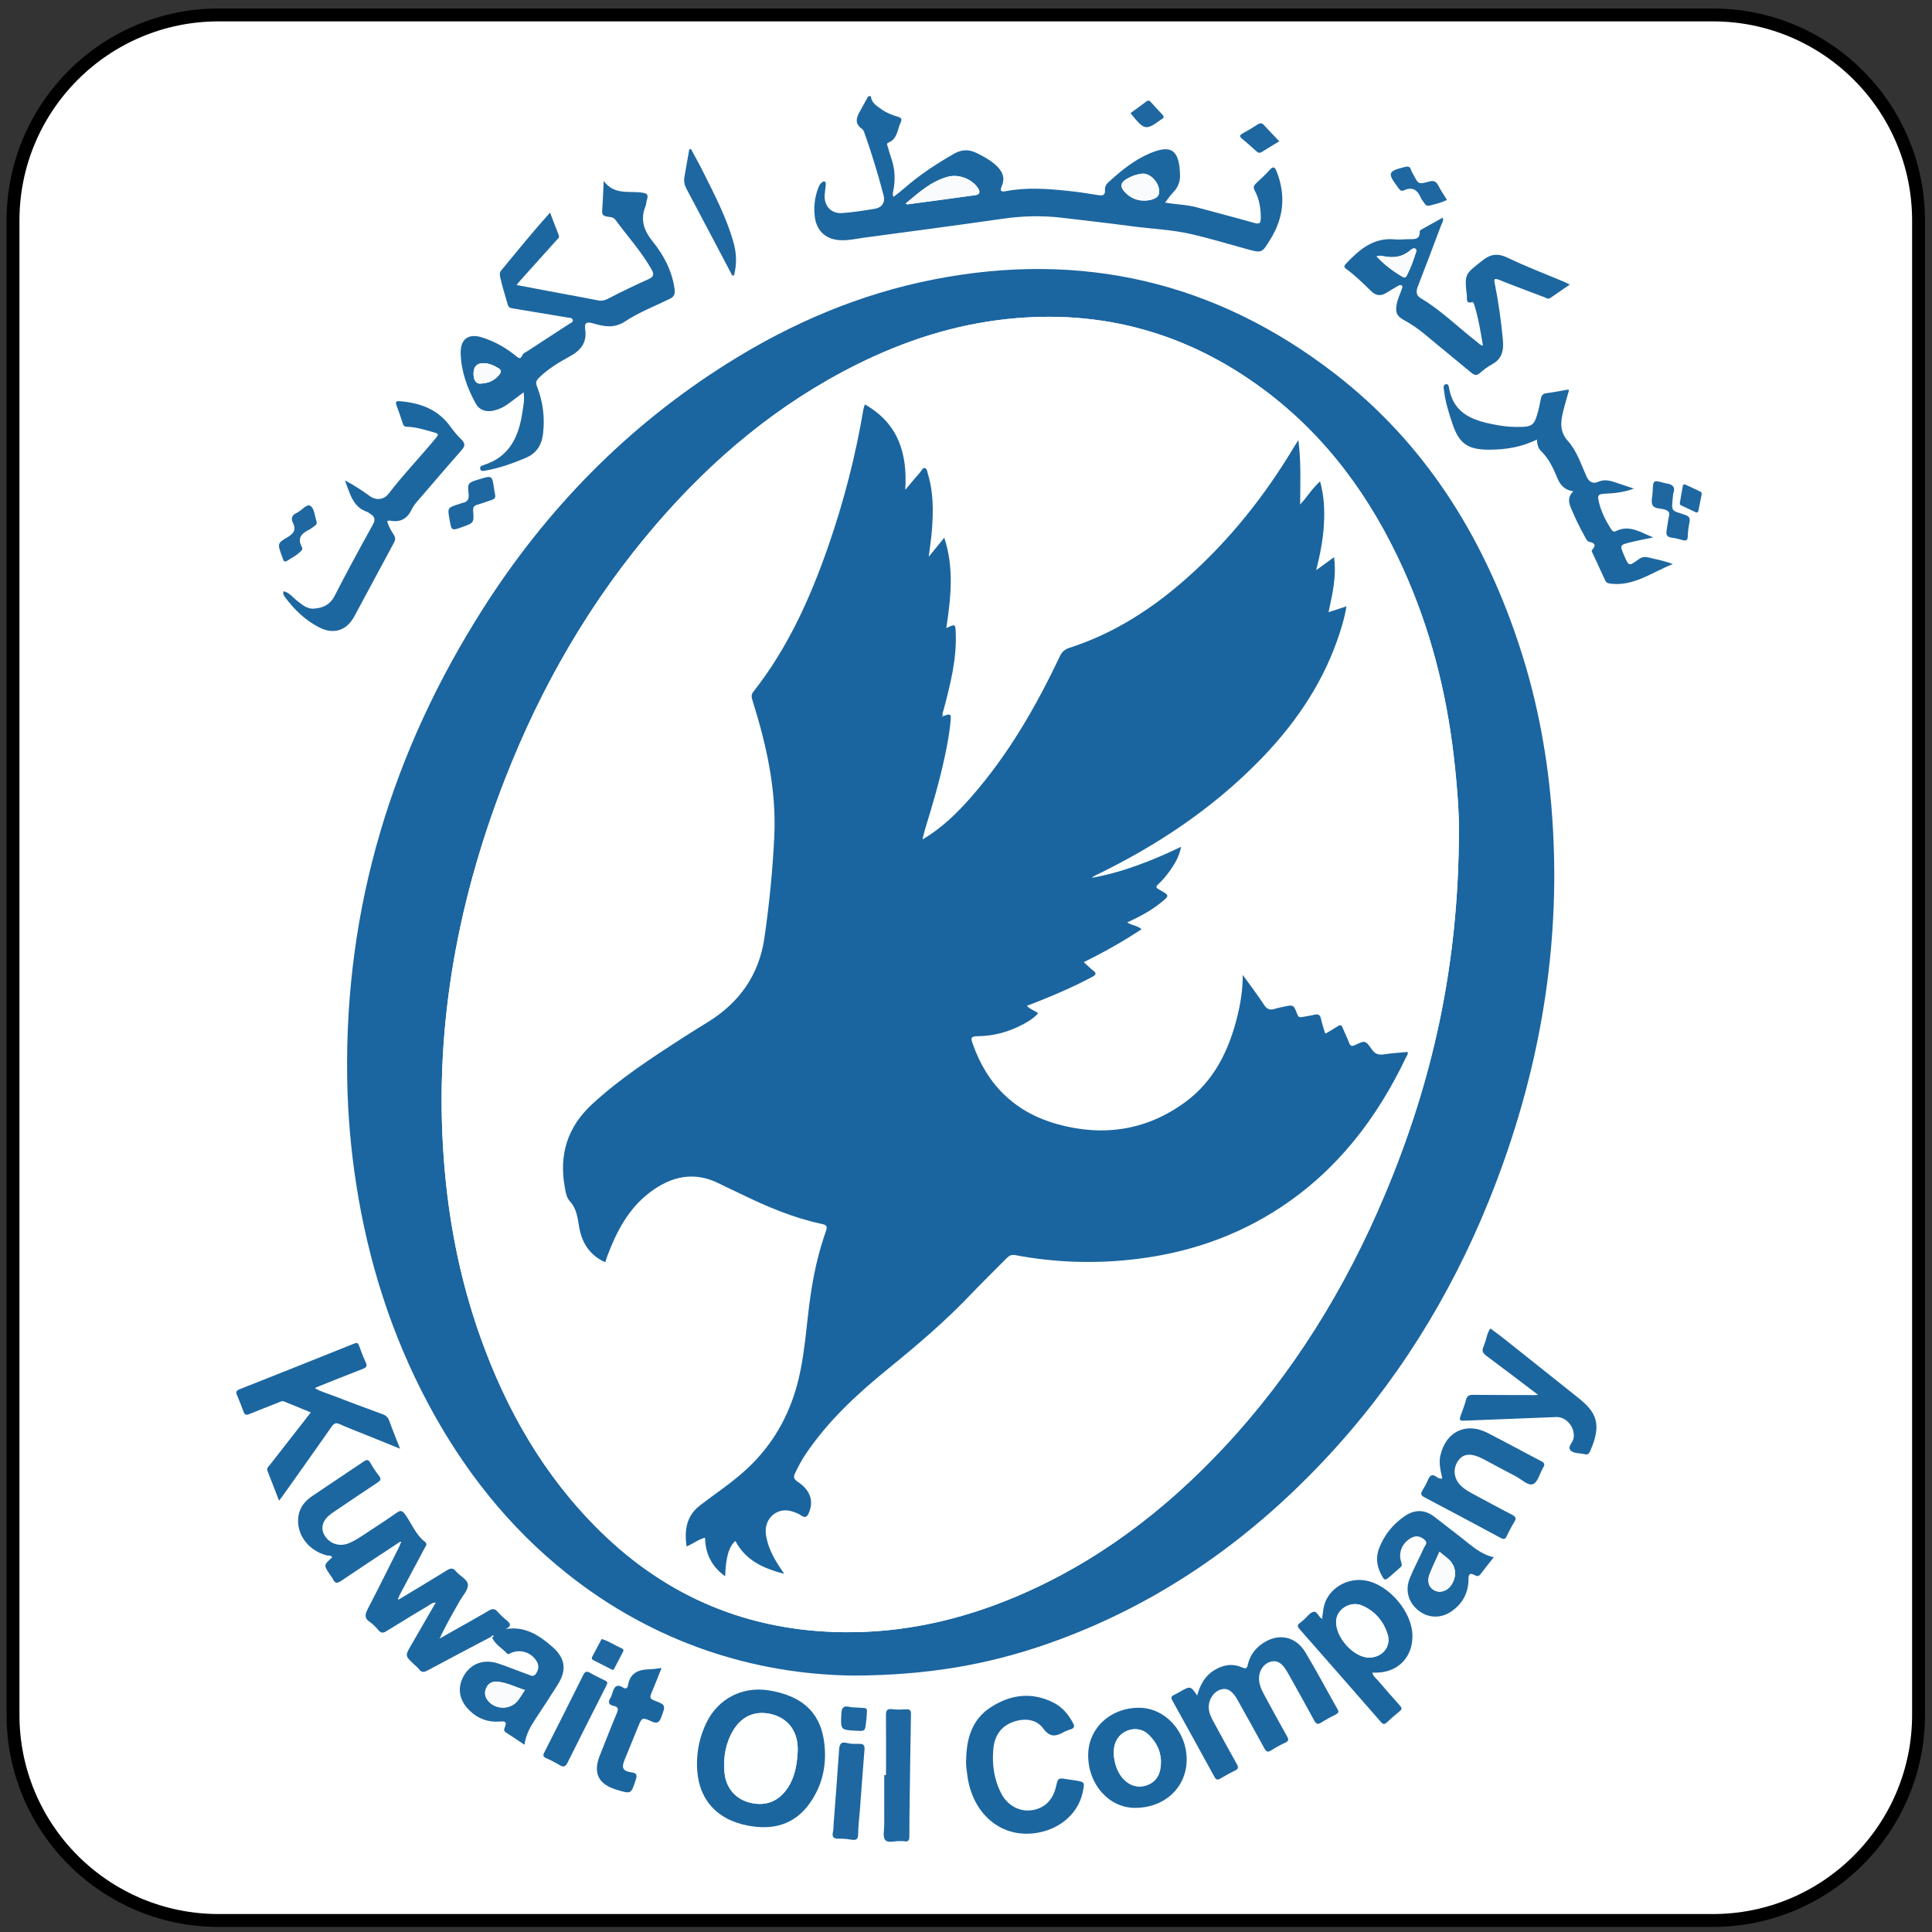 <?xml version="1.0" encoding="utf-8"?>
<!-- Generator: Adobe Illustrator 16.0.2, SVG Export Plug-In . SVG Version: 6.00 Build 0)  -->
<!DOCTYPE svg PUBLIC "-//W3C//DTD SVG 1.1//EN" "http://www.w3.org/Graphics/SVG/1.1/DTD/svg11.dtd">
<svg version="1.1" id="Layer_1" xmlns="http://www.w3.org/2000/svg" xmlns:xlink="http://www.w3.org/1999/xlink" x="0px" y="0px"
	 width="150px" height="150px" viewBox="0 0 150 150" enable-background="new 0 0 150 150" xml:space="preserve">
<rect x="0" y="0" width="150" height="150" fill="#333333" stroke="none"/>
<path fill="#FFFFFF" stroke="#000000" stroke-miterlimit="10" d="M148.955,133.139c0,8.817-7.149,15.966-15.965,15.966H16.975
	c-8.817,0-15.965-7.148-15.965-15.966V17.125c0-8.817,7.148-15.965,15.965-15.965H132.99c8.815,0,15.965,7.148,15.965,15.965
	V133.139z"/>
<g>
	<path fill-rule="evenodd" clip-rule="evenodd" fill="#1D67A0" d="M67.611,7.471c0.047,0.51,0.452,0.745,0.805,1
		c0.392,0.284,0.845,0.462,1.309,0.598c0.242,0.07,0.328,0.17,0.208,0.422c-0.27,0.564-0.242,1.304-0.974,1.591
		c-0.152,0.06-0.06,0.208-0.033,0.309c0.083,0.303,0.173,0.606,0.276,0.904c0.29,0.838,0.325,1.689,0.147,2.555
		c-0.026,0.125-0.065,0.255,0.026,0.438c0.291-0.233,0.58-0.448,0.849-0.685c1.194-1.045,2.511-1.908,3.889-2.688
		c0.555-0.313,1.097-0.323,1.666-0.057c0.514,0.24,1.006,0.511,1.442,0.879c0.552,0.467,0.875,1.006,0.544,1.744
		c-0.177,0.396,0.037,0.419,0.333,0.361c1.6-0.309,3.212-0.19,4.808-0.024c0.8,0.083,1.607,0.206,2.406,0.338
		c0.331,0.055,0.506-0.03,0.478-0.4c-0.018-0.227,0.074-0.429,0.24-0.581c0.984-0.902,2.018-1.75,3.255-2.273
		c1.593-0.672,2.29-0.339,2.333,1.706c0.011,0.495-0.157,0.939-0.517,1.309c-0.226,0.233-0.407,0.512-0.641,0.812
		c0.856,0.152,1.67,0.152,2.452,0.367c1.488,0.408,2.983,0.787,4.466,1.211c0.415,0.118,0.505,0.018,0.509-0.383
		c0.003-0.747-0.113-1.466-0.466-2.12c-0.147-0.275-0.078-0.406,0.114-0.583c0.354-0.327,0.709-0.656,1.03-1.015
		c0.282-0.315,0.404-0.264,0.555,0.113c0.72,1.833,0.555,3.567-0.477,5.245c-0.67,1.092-0.648,1.102-1.878,0.764
		c-1.408-0.387-2.809-0.811-4.229-1.142c-1.522-0.355-3.092-0.41-4.64-0.617c-1.825-0.245-3.657-0.451-5.486-0.666
		c-1.492-0.175-3.011-0.141-4.521,0.076c-3.601,0.519-7.209,0.988-10.814,1.476c-0.576,0.079-1.146,0.208-1.731,0.198
		c-1.181-0.018-1.948-0.687-2.088-1.851c-0.089-0.735-0.002-1.46,0.256-2.159c0.063-0.172,0.134-0.343,0.279-0.464
		c0.076-0.063,0.176-0.137,0.267-0.066c0.049,0.039,0.064,0.148,0.059,0.222c-0.022,0.265-0.072,0.528-0.09,0.792
		c-0.059,0.849,0.499,1.476,1.345,1.416c0.86-0.06,1.717-0.193,2.568-0.338c0.536-0.091,0.801-0.505,0.665-1.026
		c-0.435-1.654-0.928-3.291-1.504-4.9c-0.038-0.106-0.103-0.224-0.19-0.285c-0.513-0.357-0.458-0.79-0.195-1.262
		c0.234-0.419,0.465-0.841,0.697-1.262C67.478,7.471,67.545,7.471,67.611,7.471z M70.31,15.806c0.086,0.038,0.115,0.063,0.14,0.059
		c1.762-0.235,3.523-0.467,5.283-0.716c0.338-0.047,0.389-0.247,0.202-0.535c-0.455-0.706-1.489-1.115-2.323-0.896
		C72.299,14.064,71.336,14.951,70.31,15.806z M88.817,15.575c0.565,0.003,1.048-0.191,1.138-0.46
		c0.239-0.708-0.565-1.718-1.308-1.629c-0.433,0.053-0.838,0.201-1.21,0.433c-0.427,0.267-0.483,0.554-0.149,0.941
		C87.686,15.321,88.197,15.572,88.817,15.575z"/>
	<path fill-rule="evenodd" clip-rule="evenodd" fill="#1B65A0" d="M66.218,130.09c-7.631-0.093-15.397-2.521-22.156-7.889
		c-4.563-3.622-8.091-8.102-10.822-13.225c-2.849-5.344-4.647-11.032-5.579-17.007c-0.431-2.764-0.666-5.54-0.707-8.339
		c-0.192-13.217,3.497-25.315,10.57-36.41c4.923-7.723,11.197-14.138,18.978-19.025c4.94-3.103,10.237-5.369,15.974-6.495
		c11.49-2.255,21.931,0.167,31.189,7.333c6.918,5.356,11.381,12.461,14.157,20.682c1.406,4.159,2.251,8.435,2.621,12.809
		c0.899,10.639-0.868,20.86-4.855,30.723c-3.029,7.489-7.24,14.241-12.785,20.131c-6.032,6.408-13.081,11.306-21.431,14.232
		C76.771,129.225,72.034,130.077,66.218,130.09z M113.27,64.484c0.02-1.219-0.135-3.555-0.412-5.886
		c-0.595-5.015-1.836-9.857-3.926-14.463c-2.498-5.513-5.964-10.291-10.864-13.924c-5.903-4.377-12.529-6.214-19.846-5.444
		c-4.108,0.433-7.984,1.686-11.674,3.521c-6.078,3.023-11.176,7.289-15.585,12.404c-5.098,5.915-8.945,12.582-11.772,19.844
		c-3.823,9.823-5.61,19.96-4.645,30.517c0.397,4.338,1.271,8.573,2.725,12.681c2.024,5.716,4.97,10.875,9.329,15.152
		c5.242,5.144,11.544,7.753,18.888,7.837c4.606,0.054,9.006-0.928,13.239-2.696c6.325-2.643,11.656-6.688,16.308-11.663
		c5.371-5.75,9.427-12.351,12.473-19.583C111.163,84.097,113.258,75.076,113.27,64.484z"/>
	<path fill-rule="evenodd" clip-rule="evenodd" fill="#1D67A0" d="M31.019,119.729c-1.51,0.999-3.025,1.989-4.524,3.004
		c-0.299,0.203-0.482,0.231-0.644-0.122c-0.054-0.119-0.145-0.223-0.219-0.333c-0.51-0.766-0.51-0.766,0.156-1.359
		c-0.085-0.2-0.287-0.121-0.429-0.16c-1.463-0.389-2.401-1.693-2.188-3.06c0.107-0.692,0.526-1.176,1.076-1.55
		c1.318-0.898,2.654-1.77,3.971-2.666c0.248-0.17,0.38-0.185,0.538,0.094c0.196,0.345,0.416,0.683,0.662,0.994
		c0.201,0.256,0.133,0.375-0.114,0.537c-1.109,0.731-2.207,1.48-3.309,2.223c-0.097,0.065-0.195,0.127-0.289,0.196
		c-0.644,0.478-0.836,1.065-0.535,1.629c0.354,0.661,1.119,0.95,1.834,0.687c0.455-0.168,0.858-0.434,1.259-0.699
		c0.844-0.562,1.703-1.102,2.526-1.69c0.341-0.245,0.469-0.142,0.679,0.151c0.505,0.702,0.807,1.555,1.525,2.104
		c0.222,0.169,0.058,0.324-0.021,0.475c-0.646,1.217-1.297,2.431-1.944,3.647c-0.039,0.073-0.061,0.154-0.09,0.23
		c-0.014,0.039-0.028,0.075-0.042,0.113c0.041-0.009,0.081-0.015,0.121-0.023c1.223-0.739,2.45-1.471,3.665-2.223
		c0.279-0.174,0.47-0.228,0.711,0.064c0.304,0.369,0.91,0.627,0.934,1.046c0.022,0.408-0.397,0.844-0.634,1.261
		c-0.54,0.946-1.087,1.888-1.561,2.92c0.235-0.134,0.47-0.271,0.706-0.403c1.042-0.59,2.09-1.165,3.12-1.773
		c0.285-0.168,0.461-0.15,0.676,0.093c0.219,0.249,0.466,0.476,0.723,0.686c0.304,0.247,0.355,0.446-0.103,0.656
		c1.502-0.244,2.594,0.48,3.608,1.362c1.032,0.896,1.159,1.811,0.437,2.957c-0.576,0.912-1.167,1.816-1.762,2.718
		c-0.378,0.573-0.71,1.162-0.817,1.945c-0.522-0.347-1.001-0.66-1.479-0.98c-0.146-0.097-0.102-0.25-0.055-0.359
		c0.219-0.512-0.056-0.486-0.432-0.459c-0.893,0.063-1.673-0.24-2.309-0.863c-0.839-0.825-0.971-1.825-0.396-2.761
		c0.549-0.893,1.524-1.245,2.606-0.892c0.772,0.252,1.524,0.569,2.291,0.839c0.213,0.073,0.461,0.267,0.666-0.043
		c0.199-0.3,0.253-0.608,0.068-0.936c-0.407-0.719-1.288-1.004-2.044-0.657c-0.09,0.042-0.182,0.122-0.27,0.029
		c-0.388-0.412-0.913-0.695-1.162-1.236c0.041-0.043,0.081-0.082,0.122-0.123c-0.085-0.071-0.135-0.012-0.182,0.053
		c-1.64,0.865-3.285,1.724-4.918,2.604c-0.287,0.156-0.495,0.211-0.709-0.089c-0.104-0.146-0.257-0.257-0.39-0.383
		c-0.691-0.657-0.687-0.652-0.193-1.501c0.625-1.072,1.243-2.15,1.895-3.278c-0.25-0.006-0.383,0.121-0.525,0.207
		c-1.108,0.668-2.218,1.333-3.317,2.018c-0.24,0.148-0.398,0.153-0.592-0.068c-0.206-0.238-0.426-0.479-0.684-0.651
		c-0.463-0.308-0.361-0.627-0.148-1.037c0.824-1.589,1.619-3.193,2.423-4.794c0.044-0.086,0.075-0.183,0.112-0.274
		c0.013-0.039,0.026-0.076,0.04-0.115C31.097,119.713,31.058,119.721,31.019,119.729z M40.755,131.212
		c-0.709-0.217-1.344-0.553-2.054-0.64c-0.424-0.053-0.788,0.073-0.967,0.519c-0.173,0.431-0.033,0.783,0.274,1.08
		c0.634,0.614,1.716,0.525,2.231-0.18C40.415,131.75,40.568,131.495,40.755,131.212z"/>
	<path fill-rule="evenodd" clip-rule="evenodd" fill="#1D67A0" d="M40.649,30.461c-0.445,0.333-0.847,0.647-1.262,0.941
		c-0.327,0.233-0.688,0.4-1.085,0.483c-0.581,0.122-1.089-0.042-1.373-0.563c-0.665-1.222-1.137-2.518-1.161-3.926
		c-0.018-1.069,0.6-1.523,1.631-1.208c0.994,0.304,1.89,0.816,2.693,1.475c0.2,0.164,0.327,0.224,0.444-0.047
		c0.087-0.203,0.286-0.271,0.448-0.377c1.07-0.702,2.146-1.395,3.217-2.096c0.116-0.076,0.316-0.124,0.267-0.31
		c-0.046-0.168-0.24-0.152-0.381-0.176c-1.424-0.24-2.849-0.479-4.275-0.711c-0.193-0.031-0.323-0.068-0.388-0.297
		c-0.207-0.717-0.441-1.427-0.595-2.159c-0.041-0.194-0.041-0.342,0.093-0.504c1.229-1.483,2.438-2.984,3.786-4.482
		c0.237,0.62,0.445,1.184,0.669,1.742c0.087,0.216-0.08,0.305-0.182,0.418c-0.908,1.017-1.823,2.027-2.735,3.041
		c-0.108,0.119-0.207,0.247-0.355,0.423c1.318,0.249,2.569,0.485,3.818,0.72c0.833,0.157,1.667,0.303,2.497,0.472
		c0.312,0.063,0.556-0.006,0.842-0.155c1.012-0.526,2.043-1.022,3.084-1.489c0.42-0.188,0.45-0.387,0.241-0.755
		c-0.79-1.398-1.874-2.581-2.816-3.866c-0.159-0.217-0.414-0.196-0.635-0.238c-0.263-0.049-0.41-0.135-0.385-0.449
		c0.056-0.724,0.078-1.45,0.12-2.319c0.816,1.101,1.929,0.771,2.903,0.897c0.442,0.056,0.604,0.135,0.449,0.577
		c-0.054,0.155-0.043,0.335-0.105,0.486c-0.428,1.04-0.117,1.907,0.555,2.737c0.867,1.071,1.49,2.259,1.697,3.658
		c0.061,0.418-0.023,0.628-0.362,0.795c-1.162,0.572-2.393,1.041-3.465,1.749c-0.889,0.587-1.686,0.39-2.531,0.15
		c-0.486-0.139-0.647-0.008-0.579,0.457c0.15,1.023-0.306,1.632-1.199,2.119c-0.834,0.456-1.668,0.954-2.367,1.636
		c-0.23,0.226-0.303,0.373-0.173,0.703c0.469,1.193,0.625,2.439,0.461,3.717c-0.109,0.855-0.523,1.479-1.345,1.825
		c-1.013,0.426-2.041,0.797-3.127,0.982c-0.134,0.023-0.327,0.082-0.391-0.103c-0.077-0.222,0.125-0.286,0.278-0.334
		c1.993-0.634,2.707-2.202,2.988-4.086C40.633,31.512,40.746,31.013,40.649,30.461z M37.279,29.785
		c0.739-0.03,1.164-0.294,1.501-0.714c0.129-0.16,0.17-0.325-0.046-0.46c-0.416-0.26-0.854-0.457-1.356-0.406
		c-0.437,0.044-0.65,0.391-0.611,0.922C36.798,29.567,37.006,29.803,37.279,29.785z"/>
	<path fill-rule="evenodd" clip-rule="evenodd" fill="#1D67A0" d="M121.882,22.092c-0.534,0.368-1.025,0.705-1.514,1.043
		c-0.175,0.121-0.314-0.003-0.464-0.06c-1.18-0.449-2.363-0.883-3.534-1.355c-0.412-0.166-0.37,0.025-0.316,0.295
		c0.289,1.452,0.498,2.914,0.631,4.389c0.074,0.817-0.072,1.468-0.854,1.887c-0.334,0.179-0.642,0.418-0.93,0.668
		c-0.258,0.226-0.435,0.175-0.676-0.027c-1.173-0.983-2.368-1.939-3.539-2.924c-0.523-0.441-1.08-0.826-1.679-1.156
		c-0.571-0.316-0.681-0.576-0.569-1.226c0.07-0.415,0.269-0.784,0.394-1.179c0.028-0.086,0.096-0.196,0.002-0.277
		c-0.086-0.075-0.194-0.029-0.277,0.019c-0.304,0.173-0.603,0.351-0.899,0.536c-0.437,0.273-0.814,0.258-1.206-0.124
		c-0.618-0.603-1.235-1.213-1.936-1.724c-0.203-0.148-0.152-0.255-0.021-0.394c1.035-1.104,2.139-2.063,3.813-1.897
		c0.359,0.036,0.729-0.016,1.095-0.018c0.402-0.002,0.833,0.052,0.824-0.557c-0.002-0.118,0.091-0.168,0.179-0.218
		c0.535-0.298,1.071-0.597,1.614-0.898c0.076,0.235-0.064,0.421-0.138,0.613c-0.595,1.585-1.197,3.168-1.806,4.749
		c-0.142,0.368-0.142,0.676,0.238,0.9c1.603,0.949,2.91,2.277,4.377,3.402c0.128,0.098,0.223,0.249,0.445,0.274
		c-0.18-1.075-0.35-2.133-0.672-3.161c-0.028-0.094-0.069-0.243-0.172-0.213c-0.511,0.144-0.379-0.269-0.403-0.483
		c-0.196-1.722-0.154-1.677,1.188-2.737c0.681-0.536,1.223-0.591,1.996-0.219c1.404,0.677,2.869,1.23,4.308,1.837
		C121.532,21.922,121.679,21.997,121.882,22.092z M106.879,19.909c0.609,0.654,1.294,1.163,2.038,1.597
		c0.224,0.13,0.284-0.079,0.356-0.22c0.251-0.488,0.442-1.002,0.606-1.526c0.047-0.152,0.165-0.344,0.002-0.453
		c-0.118-0.079-0.29,0.041-0.402,0.136c-0.608,0.521-1.305,0.607-2.061,0.45C107.264,19.86,107.1,19.817,106.879,19.909z"/>
	<path fill-rule="evenodd" clip-rule="evenodd" fill="#1D67A0" d="M122.149,38.144c-0.695-0.1-1.017-0.498-1.244-1.044
		c-0.311-0.751-0.651-1.493-1.253-2.073c-0.242-0.232-0.302-0.543-0.331-0.902c-1.187,0.598-2.437,0.79-3.724,0.788
		c-1.629-0.001-2.304-0.461-2.821-1.987c-0.299-0.878-0.574-1.769-0.676-2.7c-0.017-0.149-0.053-0.327,0.124-0.387
		c0.216-0.073,0.255,0.138,0.278,0.266c0.377,2.164,2.063,2.601,3.839,2.918c0.591,0.105,1.188,0.136,1.788,0.122
		c0.754-0.019,0.978-0.169,1.192-0.877c0.13-0.427,0.229-0.867,0.311-1.307c0.049-0.269,0.156-0.397,0.442-0.434
		c0.558-0.071,1.112-0.185,1.668-0.279c0.013-0.002,0.027,0.016,0.075,0.046c-0.15,0.54-0.317,1.088-0.453,1.644
		c-0.199,0.809-0.287,1.571,0.359,2.29c0.706,0.785,1.026,1.813,1.453,2.762c0.204,0.456,0.52,0.588,0.907,0.419
		c0.497-0.218,0.933-0.094,1.389,0.063c0.42,0.143,0.842,0.282,1.383,0.463c-0.792,0.29-1.483,0.362-2.187,0.392
		c-0.601,0.025-0.667,0.109-0.52,0.695c0.182,0.731,0.514,1.4,0.923,2.031c0.091,0.141,0.181,0.286,0.395,0.18
		c1.065-0.531,1.947,0.133,2.894,0.491c-0.592,0.125-1.188,0.234-1.774,0.381c-0.837,0.208-0.835,0.221-0.494,1.011
		c0.366,0.854,0.372,0.86,1.114,0.317c0.247-0.181,0.479-0.227,0.785-0.151c0.591,0.146,1.192,0.247,1.889,0.51
		c-1.651,0.651-3.033,1.752-4.86,1.519c-0.219-0.028-0.322-0.093-0.405-0.275c-0.309-0.68-0.629-1.355-0.941-2.035
		c-0.045-0.101-0.146-0.217-0.051-0.323c0.321-0.355,0.191-0.52-0.223-0.611c-0.176-0.038-0.245-0.212-0.327-0.357
		c-0.425-0.752-0.802-1.528-1.128-2.329C121.769,38.947,121.737,38.544,122.149,38.144z"/>
	<path fill-rule="evenodd" clip-rule="evenodd" fill="#1C66A0" d="M54.114,136.972c-0.004-1.133,0.241-2.209,0.734-3.224
		c0.908-1.871,2.802-2.843,4.859-2.506c2.477,0.405,3.904,1.627,4.251,3.817c0.282,1.778-0.042,3.492-1.114,4.979
		c-1.198,1.662-2.879,2.075-4.816,1.694C55.509,141.238,54.112,139.535,54.114,136.972z M61.934,135.954c0-0.084,0.002-0.166,0-0.25
		c-0.027-1.299-0.746-2.257-1.939-2.589c-1.277-0.354-2.382,0.082-3.068,1.233c-0.6,1.008-0.783,2.119-0.678,3.265
		c0.113,1.234,0.891,2.096,2.035,2.36c1.207,0.278,2.216-0.135,2.907-1.214C61.737,137.906,61.881,136.941,61.934,135.954z"/>
	<path fill-rule="evenodd" clip-rule="evenodd" fill="#1D67A0" d="M92.949,131.634c0.226-0.803,0.581-1.498,1.304-1.947
		c0.693-0.429,1.419-0.565,2.182-0.229c0.284,0.126,0.378,0.104,0.452-0.229c0.14-0.632,0.49-1.152,1.019-1.548
		c1.229-0.92,2.646-0.712,3.438,0.597c0.876,1.45,1.663,2.952,2.501,4.424c0.13,0.226,0.055,0.312-0.142,0.411
		c-0.385,0.197-0.767,0.401-1.131,0.631c-0.263,0.166-0.387,0.114-0.532-0.154c-0.613-1.143-1.25-2.271-1.882-3.402
		c-0.112-0.203-0.227-0.407-0.354-0.601c-0.271-0.414-0.614-0.713-1.158-0.57c-0.488,0.129-0.841,0.604-0.891,1.146
		c-0.049,0.544,0.175,1.008,0.42,1.461c0.576,1.067,1.157,2.133,1.752,3.188c0.133,0.237,0.131,0.363-0.135,0.487
		c-0.376,0.176-0.745,0.373-1.092,0.598c-0.269,0.172-0.393,0.106-0.535-0.155c-0.649-1.197-1.317-2.385-1.979-3.574
		c-0.05-0.088-0.094-0.176-0.146-0.263c-0.388-0.653-0.775-0.877-1.264-0.731c-0.571,0.172-0.985,0.839-0.925,1.495
		c0.034,0.356,0.184,0.67,0.352,0.977c0.604,1.108,1.204,2.219,1.824,3.318c0.138,0.243,0.129,0.367-0.129,0.494
		c-0.389,0.19-0.768,0.398-1.138,0.621c-0.216,0.13-0.338,0.122-0.468-0.117c-1.083-1.983-2.175-3.96-3.271-5.936
		c-0.114-0.206-0.1-0.326,0.12-0.426c0.166-0.075,0.321-0.172,0.481-0.262C92.428,130.889,92.428,130.889,92.949,131.634z"/>
	<path fill-rule="evenodd" clip-rule="evenodd" fill="#1D67A0" d="M30.065,40.456c0.084,0.396,0.301,0.732,0.508,1.063
		c0.147,0.233,0.127,0.405,0.003,0.634c-1.028,1.898-2.038,3.806-3.067,5.704c-0.59,1.09-1.59,1.426-2.696,0.87
		c-1.087-0.547-1.95-1.376-2.672-2.35c-0.092-0.125-0.21-0.268-0.111-0.476c0.456,0.123,0.724,0.504,1.069,0.769
		c0.373,0.286,0.739,0.613,1.233,0.586c0.709-0.039,1.284-0.281,1.649-0.995c0.954-1.862,1.955-3.7,2.968-5.531
		c0.226-0.41,0.139-0.638-0.222-0.847c-0.071-0.042-0.132-0.11-0.208-0.135c-1.147-0.383-1.341-1.433-1.74-2.451
		c0.721,0.382,1.329,0.777,1.916,1.208c0.508,0.372,1.111,0.31,1.497-0.196c1.108-1.452,2.376-2.767,3.54-4.17
		c0.371-0.447,0.38-0.45-0.16-0.602c-0.655-0.185-1.307-0.388-1.995-0.404c-0.159-0.004-0.239-0.066-0.288-0.212
		c-0.163-0.487-0.325-0.976-0.508-1.457c-0.116-0.311,0.037-0.333,0.278-0.313c1.569,0.133,2.949,0.626,3.911,1.972
		c0.26,0.364,0.556,0.708,0.873,1.023c0.31,0.308,0.25,0.518-0.021,0.824c-1.146,1.294-2.262,2.615-3.395,3.92
		c-0.176,0.202-0.339,0.408-0.455,0.65c-0.331,0.695-0.851,1.042-1.643,0.888c-0.048-0.009-0.1-0.009-0.149-0.006
		C30.147,40.425,30.116,40.441,30.065,40.456z"/>
	<path fill-rule="evenodd" clip-rule="evenodd" fill="#1C66A0" d="M21.666,116.512c-0.323-0.832-0.61-1.569-0.896-2.308
		c-0.093-0.24,0.104-0.368,0.219-0.517c0.875-1.13,1.757-2.254,2.638-3.379c0.152-0.195,0.303-0.393,0.502-0.65
		c-0.72-0.294-1.398-0.577-2.081-0.85c-0.15-0.061-0.289,0.027-0.429,0.083c-0.755,0.301-1.516,0.59-2.267,0.899
		c-0.233,0.096-0.355,0.065-0.444-0.184c-0.155-0.437-0.33-0.868-0.51-1.296c-0.098-0.23-0.054-0.348,0.194-0.445
		c2.978-1.178,5.952-2.363,8.923-3.556c0.213-0.085,0.29-0.029,0.361,0.165c0.161,0.436,0.318,0.876,0.518,1.294
		c0.138,0.288,0.063,0.401-0.217,0.509c-1.13,0.436-2.253,0.89-3.379,1.337c-0.107,0.043-0.212,0.092-0.356,0.154
		c0.407,0.258,0.843,0.369,1.254,0.527c1.332,0.512,2.667,1.016,4.008,1.502c0.279,0.102,0.427,0.257,0.524,0.529
		c0.245,0.679,0.52,1.347,0.834,2.154c-1.015-0.412-1.897-0.771-2.78-1.128c-0.63-0.257-1.27-0.492-1.889-0.774
		c-0.305-0.142-0.456-0.083-0.644,0.187c-1.256,1.797-2.529,3.583-3.798,5.372C21.887,116.231,21.813,116.32,21.666,116.512z"/>
	<path fill-rule="evenodd" clip-rule="evenodd" fill="#1C66A0" d="M75.012,136.603c0.028-1.62,0.458-3.099,1.875-4.028
		c1.534-1.007,3.205-1.249,4.914-0.38c0.688,0.352,1.163,0.926,1.521,1.604c0.12,0.227,0.093,0.368-0.162,0.452
		c-0.188,0.063-0.381,0.127-0.554,0.222c-0.617,0.337-1.083,0.452-1.616-0.281c-0.524-0.721-1.424-0.808-2.278-0.521
		c-0.995,0.332-1.493,1.101-1.588,2.098c-0.114,1.208,0.05,2.391,0.617,3.486c0.473,0.908,1.395,1.417,2.331,1.295
		c0.998-0.13,1.669-0.771,1.914-1.832c0.161-0.694,0.161-0.693,0.873-0.578c0.213,0.034,0.429,0.059,0.641,0.094
		c0.721,0.123,0.721,0.124,0.574,0.86c-0.331,1.651-1.683,2.836-3.385,3.177c-2.92,0.585-5.222-1.454-5.591-4.473
		C75.05,137.402,74.977,137.008,75.012,136.603z"/>
	<path fill-rule="evenodd" clip-rule="evenodd" fill="#1C66A0" d="M102.65,125.692c0.049-0.342,0.068-0.693,0.152-1.024
		c0.342-1.339,1.798-2.213,3.224-1.956c1.833,0.331,3.626,2.45,3.636,4.3c0.009,1.665-1.127,2.825-2.793,2.852
		c-0.097,0.003-0.194,0.002-0.323,0.002c0.076,0.298,0.306,0.451,0.472,0.646c0.551,0.642,1.105,1.282,1.672,1.912
		c0.158,0.176,0.17,0.285-0.024,0.438c-0.336,0.271-0.663,0.554-0.977,0.851c-0.185,0.177-0.298,0.188-0.476-0.018
		c-2.106-2.416-4.217-4.827-6.334-7.232c-0.158-0.183-0.16-0.302,0.027-0.443c0.119-0.09,0.229-0.189,0.344-0.286
		c0.238-0.207,0.45-0.528,0.721-0.591c0.312-0.071,0.393,0.429,0.687,0.542c0.009,0.015,0.015,0.029,0.024,0.041
		c0.003,0.004,0.019-0.003,0.028-0.004C102.691,125.711,102.671,125.701,102.65,125.692z M106.272,128.694
		c1.029,0.016,1.766-0.845,1.462-1.809c-0.319-1.02-0.989-1.805-1.984-2.232c-0.846-0.363-1.864,0.21-1.997,1.066
		C103.563,126.957,105.018,128.675,106.272,128.694z"/>
	<path fill-rule="evenodd" clip-rule="evenodd" fill="#1C66A0" d="M119.419,108.298c-1.39-1.054-2.696-2.054-4.018-3.034
		c-0.271-0.2-0.376-0.394-0.222-0.702c0.028-0.059,0.038-0.128,0.063-0.189c0.176-0.402,0.196-0.864,0.469-1.231
		c0.345,0.256,0.697,0.503,1.032,0.771c1.927,1.529,3.851,3.063,5.773,4.598c0.827,0.662,1.554,1.379,1.415,2.575
		c-0.065,0.568-0.255,1.095-0.488,1.611c-0.083,0.182-0.193,0.26-0.388,0.209c-0.016-0.005-0.032-0.005-0.05-0.009
		c-0.355-0.079-0.813-0.05-1.044-0.265c-0.304-0.283,0.145-0.625,0.21-0.958c0.156-0.793-0.534-1.687-1.338-1.655
		c-2.34,0.092-4.68,0.184-7.019,0.276c-0.532,0.021-0.544,0.004-0.366-0.51c0.125-0.359,0.278-0.714,0.365-1.084
		c0.075-0.328,0.251-0.408,0.559-0.406c1.58,0.015,3.159,0.014,4.739,0.019C119.189,108.313,119.267,108.306,119.419,108.298z"/>
	<path fill-rule="evenodd" clip-rule="evenodd" fill="#1D67A0" d="M115.977,120.903c-0.373,0.474-0.714,0.896-1.041,1.329
		c-0.134,0.178-0.28,0.147-0.434,0.065c-0.381-0.199-0.487-0.105-0.49,0.333c-0.005,1.004-0.429,1.831-1.248,2.426
		c-0.829,0.606-1.813,0.605-2.589,0.02c-0.804-0.606-1.109-1.564-0.725-2.529c0.32-0.8,0.743-1.556,1.089-2.346
		c0.084-0.193,0.355-0.413,0.061-0.659c-0.307-0.255-0.625-0.356-1.007-0.152c-0.737,0.393-1.063,1.158-0.789,1.945
		c0.063,0.18,0.023,0.273-0.108,0.382c-0.229,0.189-0.446,0.396-0.672,0.591c-0.525,0.453-0.528,0.453-0.833-0.156
		c-0.313-0.626-0.368-1.291-0.122-1.934c0.396-1.032,1.072-1.873,1.982-2.501c0.761-0.523,1.549-0.543,2.306,0.04
		c0.711,0.545,1.418,1.097,2.126,1.647C114.24,119.994,114.94,120.673,115.977,120.903z M111.76,120.479
		c-0.277,0.624-0.551,1.175-0.77,1.745c-0.222,0.587-0.04,1.066,0.424,1.276c0.463,0.209,1.011-0.003,1.311-0.508
		c0.425-0.713,0.299-1.473-0.335-2.004C112.2,120.829,112.003,120.676,111.76,120.479z"/>
	<path fill-rule="evenodd" clip-rule="evenodd" fill="#1C66A0" d="M84.485,136.287c0-2.095,1.706-3.696,3.939-3.697
		c2.024,0,3.713,1.834,3.709,4.03c-0.006,2.154-1.707,3.745-4.006,3.743C86.106,140.361,84.485,138.549,84.485,136.287z
		 M88.472,138.703c0.784-0.011,1.431-0.492,1.593-1.254c0.227-1.074-0.105-2.008-0.879-2.762c-0.525-0.513-1.278-0.56-1.892-0.202
		c-0.749,0.438-1.005,1.352-0.691,2.485C86.888,138.01,87.648,138.714,88.472,138.703z"/>
	<path fill-rule="evenodd" clip-rule="evenodd" fill="#1D67A0" d="M111.978,114.787c-0.126-0.608-0.288-1.177-0.147-1.789
		c0.425-1.84,1.972-2.607,3.647-1.755c1.406,0.716,2.789,1.479,4.188,2.205c0.255,0.133,0.293,0.256,0.147,0.496
		c-0.264,0.44-0.408,1.121-0.781,1.278c-0.391,0.165-0.896-0.368-1.349-0.602c-0.826-0.424-1.642-0.873-2.464-1.309
		c-0.146-0.076-0.298-0.147-0.45-0.211c-0.677-0.276-1.187-0.186-1.528,0.269c-0.412,0.549-0.405,1.266,0.023,1.801
		c0.264,0.331,0.613,0.556,0.98,0.754c1.055,0.564,2.103,1.143,3.165,1.69c0.299,0.154,0.323,0.289,0.156,0.559
		c-0.217,0.353-0.412,0.723-0.586,1.099c-0.115,0.249-0.236,0.256-0.46,0.135c-1.974-1.061-3.949-2.118-5.935-3.161
		c-0.291-0.153-0.291-0.297-0.139-0.542c0.157-0.254,0.303-0.517,0.416-0.794c0.15-0.356,0.329-0.51,0.691-0.232
		C111.652,114.751,111.774,114.833,111.978,114.787z"/>
	<path fill-rule="evenodd" clip-rule="evenodd" fill="#1C66A0" d="M51.363,129.503c-0.279,0.695-0.527,1.341-0.797,1.975
		c-0.116,0.272-0.115,0.412,0.213,0.539c0.935,0.362,0.905,0.373,0.555,1.32c-0.163,0.439-0.351,0.492-0.76,0.306
		c-0.726-0.331-0.736-0.306-1.042,0.448c-0.35,0.861-0.704,1.719-1.054,2.579c-0.236,0.579-0.116,0.836,0.516,0.929
		c0.417,0.06,0.502,0.172,0.365,0.589c-0.364,1.102-0.34,1.11-1.461,0.775c-1.45-0.431-1.875-1.299-1.32-2.69
		c0.437-1.093,0.861-2.191,1.317-3.277c0.136-0.323,0.095-0.48-0.254-0.551c-0.356-0.073-0.467-0.262-0.261-0.595
		c0.068-0.111,0.119-0.239,0.154-0.366c0.133-0.468,0.31-0.813,0.875-0.444c0.199,0.13,0.323-0.018,0.353-0.2
		c0.159-0.98,0.837-1.226,1.701-1.239C50.739,129.595,51.015,129.541,51.363,129.503z"/>
	<path fill-rule="evenodd" clip-rule="evenodd" fill="#1E67A1" d="M68.792,137.814c0-1.544,0.008-3.087-0.006-4.632
		c-0.004-0.376,0.08-0.539,0.5-0.48c0.358,0.053,0.729,0.021,1.095,0.009c0.254-0.009,0.352,0.084,0.347,0.346
		c-0.038,2.06-0.067,4.118-0.095,6.177c-0.015,1.113-0.034,2.226-0.03,3.34c0,0.299-0.075,0.439-0.393,0.38
		c-0.096-0.019-0.199,0-0.298-0.009c-0.408-0.034-0.95,0.185-1.188-0.094c-0.2-0.232-0.071-0.757-0.072-1.152
		c-0.004-1.294-0.001-2.589-0.001-3.884C68.697,137.814,68.744,137.814,68.792,137.814z"/>
	<path fill-rule="evenodd" clip-rule="evenodd" fill="#1D67A0" d="M47.154,130.69c-0.042,0.093-0.086,0.199-0.138,0.304
		c-0.987,1.953-1.981,3.902-2.954,5.863c-0.16,0.321-0.31,0.364-0.602,0.191c-0.343-0.202-0.696-0.391-1.06-0.547
		c-0.262-0.113-0.245-0.239-0.136-0.453c1.013-1.996,2.022-3.994,3.019-5.998c0.137-0.274,0.264-0.327,0.529-0.172
		c0.357,0.208,0.735,0.382,1.104,0.57C47.017,130.502,47.142,130.527,47.154,130.69z"/>
	<path fill-rule="evenodd" clip-rule="evenodd" fill="#1E67A1" d="M64.715,141.72c0.146-1.952,0.302-3.903,0.431-5.856
		c0.03-0.448,0.133-0.665,0.642-0.532c0.298,0.081,0.627,0.063,0.941,0.06c0.331-0.003,0.417,0.133,0.39,0.455
		c-0.131,1.569-0.24,3.142-0.359,4.714c-0.046,0.611-0.131,1.222-0.134,1.834c-0.001,0.43-0.17,0.496-0.536,0.436
		c-0.327-0.053-0.662-0.087-0.991-0.076c-0.418,0.014-0.512-0.17-0.426-0.539c0.038-0.16,0.034-0.329,0.049-0.494
		C64.719,141.72,64.717,141.72,64.715,141.72z"/>
	<path fill-rule="evenodd" clip-rule="evenodd" fill="#1E67A1" d="M53.645,11.566c0.303,0.566,0.621,1.125,0.907,1.7
		c0.911,1.827,1.868,3.636,2.413,5.618c0.228,0.828,0.245,1.67,0.02,2.506c-0.181,0.032-0.194-0.119-0.241-0.207
		c-1.141-2.158-2.272-4.321-3.421-6.475c-0.166-0.31-0.245-0.614-0.188-0.953c0.123-0.72,0.252-1.437,0.379-2.156
		C53.558,11.588,53.601,11.577,53.645,11.566z"/>
	<path fill-rule="evenodd" clip-rule="evenodd" fill="#1E67A1" d="M38.447,38.464c0.03,0.215-0.105,0.296-0.276,0.354
		c-0.362,0.12-0.72,0.256-1.087,0.359c-0.263,0.073-0.37,0.179-0.348,0.483c0.071,0.929,0.054,0.931-0.83,1.252
		c-0.849,0.308-0.849,0.308-1.004-0.576c-0.16-0.91-0.16-0.91,0.693-1.187c0.111-0.036,0.218-0.086,0.332-0.109
		c0.378-0.076,0.496-0.28,0.456-0.674c-0.09-0.874-0.068-0.876,0.792-1.145c1.036-0.324,1.035-0.324,1.189,0.752
		C38.388,38.137,38.419,38.3,38.447,38.464z"/>
	<path fill-rule="evenodd" clip-rule="evenodd" fill="#1E67A1" d="M129.393,41.199c0.061-0.376,0.103-0.757,0.188-1.127
		c0.068-0.293-0.035-0.4-0.306-0.5c-0.334-0.123-0.825-0.041-0.978-0.368c-0.13-0.279,0.005-0.68,0.017-1.027
		c0.029-0.919,0.027-0.919,0.929-0.673c0.032,0.009,0.065,0.016,0.098,0.021c0.472,0.067,0.78,0.248,0.568,0.801
		c-0.022,0.06-0.014,0.131-0.021,0.197c-0.14,1.27-0.118,1.079,0.941,1.453c0.329,0.116,0.402,0.263,0.341,0.576
		c-0.069,0.357-0.125,0.721-0.132,1.083c-0.004,0.353-0.155,0.367-0.428,0.29c-0.271-0.077-0.546-0.148-0.823-0.182
		C129.438,41.701,129.335,41.521,129.393,41.199z"/>
	<path fill-rule="evenodd" clip-rule="evenodd" fill="#1E67A1" d="M112.341,15.521c-0.452,0.236-0.895,0.316-1.323,0.435
		c-0.186,0.051-0.318,0.003-0.418-0.165c-0.085-0.143-0.214-0.262-0.278-0.412c-0.26-0.62-0.651-0.917-1.329-0.599
		c-0.166,0.078-0.284,0.01-0.379-0.129c-0.036-0.055-0.08-0.105-0.119-0.158c-0.784-1.056-0.73-1.198,0.539-1.521
		c0.254-0.065,0.442-0.077,0.525,0.231c0.034,0.125,0.115,0.237,0.176,0.355c0.393,0.75,0.396,0.763,1.199,0.541
		c0.34-0.094,0.555-0.042,0.725,0.291C111.853,14.772,112.101,15.128,112.341,15.521z"/>
	<path fill-rule="evenodd" clip-rule="evenodd" fill="#1E67A1" d="M22.217,43.584c-0.142,0.031-0.189-0.031-0.221-0.114
		c-0.042-0.108-0.079-0.218-0.119-0.327c-0.339-0.939-0.354-0.964,0.479-1.455c0.466-0.274,0.643-0.578,0.394-1.08
		c-0.182-0.368-0.08-0.634,0.3-0.792c0.03-0.013,0.056-0.038,0.085-0.053c0.328-0.176,0.695-0.658,0.952-0.494
		c0.339,0.217,0.342,0.792,0.487,1.213c0.048,0.141-0.008,0.258-0.134,0.343c-0.152,0.101-0.291,0.229-0.452,0.307
		c-0.597,0.288-0.926,0.669-0.544,1.349c0.033,0.06,0.034,0.186-0.006,0.231C23.089,43.102,22.622,43.329,22.217,43.584z"/>
	<path fill-rule="evenodd" clip-rule="evenodd" fill="#1E67A1" d="M99.324,10.97c-0.436,0.265-0.891,0.534-1.337,0.817
		c-0.169,0.109-0.292,0.095-0.438-0.039c-0.366-0.335-0.736-0.667-1.12-0.981c-0.241-0.198-0.161-0.291,0.063-0.416
		c0.39-0.214,0.776-0.442,1.149-0.688c0.209-0.137,0.346-0.112,0.509,0.067C98.519,10.133,98.9,10.523,99.324,10.97z"/>
	<path fill-rule="evenodd" clip-rule="evenodd" fill="#1E67A1" d="M48.404,128.178c-0.238,0.457-0.479,0.927-0.726,1.395
		c-0.068,0.129-0.165,0.06-0.251,0.017c-0.441-0.226-0.88-0.457-1.323-0.676c-0.149-0.074-0.202-0.161-0.108-0.311
		c0.018-0.027,0.029-0.059,0.044-0.088c0.224-0.421,0.446-0.842,0.67-1.264c0.559,0.159,1.036,0.497,1.562,0.729
		C48.349,128.015,48.414,128.061,48.404,128.178z"/>
	<path fill-rule="evenodd" clip-rule="evenodd" fill="#1E67A1" d="M66.493,134.375c-1.246-0.063-1.226-0.061-1.172-1.31
		c0.02-0.474,0.166-0.662,0.648-0.542c0.19,0.048,0.396,0.037,0.593,0.051c0.877,0.066,0.763-0.074,0.716,0.805
		c-0.006,0.116-0.029,0.23-0.042,0.347C67.165,134.406,67.165,134.406,66.493,134.375z"/>
	<path fill-rule="evenodd" clip-rule="evenodd" fill="#1E67A1" d="M87.771,8.783c0.416-0.303,0.834-0.601,1.243-0.911
		c0.146-0.109,0.235-0.06,0.336,0.052c0.291,0.321,0.579,0.642,0.879,0.954c0.147,0.155,0.17,0.275-0.044,0.378
		c-0.014,0.008-0.029,0.016-0.043,0.025C88.954,10.15,88.85,10.129,87.771,8.783z"/>
	<path fill-rule="evenodd" clip-rule="evenodd" fill="#1E67A1" d="M132.105,38.445c-0.078,0.391-0.154,0.781-0.234,1.172
		c-0.033,0.166-0.104,0.217-0.274,0.129c-0.339-0.174-0.69-0.325-1.036-0.487c-0.076-0.036-0.156-0.082-0.142-0.181
		c0.077-0.458,0.153-0.916,0.241-1.372c0.018-0.092,0.11-0.119,0.199-0.078c0.392,0.181,0.784,0.36,1.172,0.549
		C132.138,38.229,132.119,38.344,132.105,38.445z"/>
	<path fill-rule="evenodd" clip-rule="evenodd" fill="#FAFBFD" d="M70.31,15.806c1.027-0.854,1.989-1.742,3.302-2.088
		c0.833-0.219,1.868,0.19,2.323,0.896c0.187,0.288,0.136,0.488-0.202,0.535c-1.76,0.249-3.521,0.48-5.283,0.716
		C70.425,15.868,70.396,15.843,70.31,15.806z"/>
	<path fill-rule="evenodd" clip-rule="evenodd" fill="#FAFBFD" d="M88.817,15.575c-0.62-0.002-1.132-0.254-1.529-0.715
		c-0.334-0.388-0.277-0.675,0.149-0.941c0.372-0.232,0.777-0.38,1.21-0.433c0.742-0.089,1.547,0.92,1.308,1.629
		C89.865,15.383,89.383,15.578,88.817,15.575z"/>
	<path fill-rule="evenodd" clip-rule="evenodd" fill="#FFFFFF" d="M113.27,64.484c-0.012,10.592-2.106,19.613-5.763,28.297
		c-3.046,7.232-7.102,13.833-12.473,19.583c-4.651,4.976-9.982,9.021-16.308,11.663c-4.233,1.769-8.633,2.75-13.239,2.696
		c-7.344-0.084-13.646-2.693-18.888-7.837c-4.359-4.277-7.305-9.437-9.329-15.152c-1.454-4.107-2.327-8.343-2.725-12.681
		c-0.965-10.557,0.822-20.694,4.645-30.517c2.827-7.262,6.675-13.93,11.772-19.844c4.409-5.116,9.507-9.381,15.585-12.404
		c3.689-1.836,7.565-3.088,11.674-3.521c7.316-0.77,13.942,1.067,19.846,5.444c4.9,3.633,8.366,8.411,10.864,13.924
		c2.09,4.606,3.331,9.448,3.926,14.463C113.135,60.929,113.289,63.265,113.27,64.484z M71.732,65.109
		c-0.027-0.025-0.053-0.05-0.081-0.075c0.063-0.241,0.116-0.485,0.189-0.721c0.568-1.839,1.108-3.687,1.51-5.57
		c0.208-0.974,0.392-1.953,0.466-2.949c0.02-0.266-0.049-0.385-0.331-0.279c-0.091,0.035-0.189,0.054-0.284,0.082l-0.001-0.002
		c-0.076-0.189,0.027-0.354,0.072-0.526c0.499-1.914,0.994-3.829,0.929-5.833c-0.026-0.805-0.027-0.813-0.734-0.468
		c0.345-2.331,0.623-4.64-0.158-7.02c-0.432,0.531-0.791,0.97-1.207,1.481c0.093-0.769,0.198-1.425,0.248-2.084
		c0.109-1.464,0.127-2.925-0.317-4.351c-0.052-0.167-0.05-0.414-0.237-0.453c-0.164-0.034-0.245,0.194-0.35,0.315
		c-0.363,0.415-0.716,0.841-1.166,1.372c0.182-2.892-0.583-5.174-3.135-6.63c-0.047,0.153-0.095,0.258-0.113,0.369
		c-0.608,3.628-1.526,7.177-2.733,10.651c-1.402,4.036-3.144,7.904-5.813,11.29c-0.19,0.242-0.141,0.439-0.063,0.687
		c1.07,3.411,1.854,6.883,1.691,10.477c-0.122,2.653-0.389,5.303-0.767,7.935c-0.416,2.89-1.945,5.038-4.405,6.556
		c-0.651,0.401-1.303,0.801-1.945,1.217c-2.443,1.579-4.878,3.162-7.03,5.151c-1.928,1.782-2.574,3.92-2.122,6.45
		c0.068,0.377,0.127,0.796,0.381,1.068c0.547,0.588,0.611,1.303,0.738,2.033c0.212,1.222,0.827,2.188,2.025,2.72
		c0.058-0.179,0.104-0.338,0.162-0.492c0.709-1.893,1.633-3.659,3.275-4.913c1.663-1.272,3.472-1.695,5.446-0.687
		c0.547,0.28,1.108,0.529,1.661,0.798c2.006,0.975,4.052,1.85,6.245,2.313c0.395,0.084,0.476,0.187,0.338,0.575
		c-0.591,1.682-0.972,3.416-1.218,5.181c-0.265,1.906-0.385,3.833-0.774,5.728c-0.61,2.97-1.942,5.52-4.192,7.589
		c-1.121,1.03-2.385,1.86-3.583,2.781c-1.068,0.817-1.223,1.931-1.052,3.189c0.513-0.198,0.909-0.547,1.439-0.679
		c0.024,1.255,0.513,2.235,1.561,3.001c0.054-1.513,0.294-2.313,0.796-2.746c0.781,1.501,2.152,2.127,3.788,2.554
		c-0.182-0.271-0.311-0.456-0.432-0.648c-0.475-0.748-0.869-1.528-0.989-2.424c-0.168-1.265,0.944-2.188,2.12-1.748
		c0.202,0.075,0.416,0.144,0.587,0.269c0.35,0.252,0.506,0.126,0.647-0.228c0.365-0.913,0.088-1.72-0.897-2.381
		c-0.28-0.188-0.335-0.344-0.197-0.641c0.233-0.497,0.487-0.98,0.792-1.438c1.746-2.62,4.034-4.726,6.45-6.693
		c2.222-1.808,4.4-3.656,6.377-5.733c0.918-0.963,1.874-1.891,2.809-2.838c0.183-0.185,0.363-0.302,0.653-0.247
		c3.16,0.601,6.338,0.691,9.528,0.295c3.986-0.497,7.694-1.765,11.06-3.976c4.424-2.907,7.516-6.939,9.768-11.667
		c0.062-0.126,0.181-0.238,0.123-0.423c-0.629,0.062-1.259,0.098-1.882,0.192c-0.416,0.063-0.667-0.064-0.908-0.407
		c-0.488-0.694-0.517-0.689-1.289-0.319c-0.267,0.129-0.369,0.067-0.466-0.188c-0.146-0.388-0.339-0.759-0.49-1.146
		c-0.093-0.233-0.197-0.253-0.399-0.119c-0.303,0.2-0.623,0.376-0.935,0.563c-0.032-0.055-0.055-0.081-0.064-0.111
		c-0.101-0.352-0.22-0.698-0.296-1.054c-0.063-0.301-0.216-0.366-0.495-0.301c-0.323,0.075-0.653,0.118-0.979,0.184
		c-0.193,0.039-0.285-0.018-0.36-0.218c-0.289-0.762-0.3-0.758-1.116-0.572c-0.211,0.048-0.427,0.083-0.63,0.15
		c-0.36,0.116-0.6,0.052-0.826-0.298c-0.493-0.757-1.044-1.477-1.66-2.334c-0.007,1.202-0.178,2.227-0.428,3.236
		c-0.647,2.616-1.791,4.967-3.997,6.604c-3,2.227-6.38,2.73-9.943,1.754c-3.275-0.9-5.475-3.025-6.597-6.243
		c-0.115-0.33-0.245-0.592,0.354-0.595c1.262-0.005,2.465-0.334,3.58-0.938c0.414-0.225,0.817-0.47,1.143-0.845
		c-0.297-0.228-0.638-0.306-0.874-0.574c0.295-0.115,0.574-0.223,0.852-0.332c1.438-0.57,2.853-1.188,4.218-1.915
		c0.309-0.165,0.354-0.282,0.059-0.506c-0.244-0.183-0.455-0.408-0.713-0.642c1.586-0.777,3.056-1.604,4.487-2.554
		c-0.338-0.297-0.768-0.291-1.115-0.529c0.93-0.423,1.797-0.878,2.568-1.495c0.737-0.586,0.737-0.599-0.062-1.037
		c-0.239-0.131-0.344-0.21-0.081-0.448c0.294-0.266,0.553-0.576,0.79-0.895c0.434-0.582,0.813-1.195,0.973-1.996
		c-2.269,1.089-4.523,1.97-6.932,2.412c0.082-0.092,0.181-0.142,0.281-0.191c4.691-2.269,8.983-5.111,12.653-8.837
		c2.655-2.695,4.797-5.73,6.082-9.322c0.31-0.867,0.587-1.744,0.753-2.731c-0.492,0.162-0.911,0.299-1.394,0.458
		c0.305-1.418,0.633-2.785,0.428-4.275c-0.475,0.345-0.876,0.638-1.383,1.008c0.305-1.235,0.523-2.337,0.592-3.468
		c0.069-1.139,0.031-2.258-0.293-3.424c-0.621,0.546-0.985,1.203-1.546,1.791c0.003-1.697,0.085-3.299-0.142-4.997
		c-0.138,0.218-0.218,0.339-0.292,0.463c-2.289,3.84-5.04,7.306-8.394,10.275c-2.678,2.371-5.638,4.278-9.065,5.384
		c-0.379,0.123-0.601,0.311-0.771,0.673c-1.855,3.921-4.014,7.656-6.891,10.932C74.311,63.122,73.146,64.261,71.732,65.109z"/>
	<path fill-rule="evenodd" clip-rule="evenodd" fill="#FAFBFD" d="M40.755,131.212c-0.187,0.283-0.341,0.538-0.516,0.779
		c-0.515,0.705-1.597,0.794-2.231,0.18c-0.307-0.297-0.447-0.649-0.274-1.08c0.18-0.445,0.543-0.571,0.967-0.519
		C39.412,130.659,40.046,130.995,40.755,131.212z"/>
	<path fill-rule="evenodd" clip-rule="evenodd" fill="#FEFFFF" d="M38.144,127.069c0.047-0.064,0.097-0.124,0.182-0.053
		c-0.041,0.041-0.082,0.08-0.122,0.123C38.184,127.114,38.163,127.093,38.144,127.069z"/>
	<path fill-rule="evenodd" clip-rule="evenodd" fill="#FEFFFF" d="M31.019,124.149c-0.04,0.009-0.081,0.015-0.121,0.023
		c0.014-0.038,0.028-0.074,0.042-0.113C30.966,124.09,30.992,124.119,31.019,124.149z"/>
	<path fill-rule="evenodd" clip-rule="evenodd" fill="#FEFFFF" d="M31.019,119.729c0.039-0.008,0.078-0.016,0.117-0.021
		c-0.013,0.039-0.027,0.076-0.04,0.115C31.071,119.791,31.044,119.76,31.019,119.729z"/>
	<path fill-rule="evenodd" clip-rule="evenodd" fill="#FAFBFD" d="M37.279,29.785c-0.273,0.018-0.481-0.218-0.512-0.658
		c-0.039-0.531,0.174-0.878,0.611-0.922c0.502-0.051,0.94,0.146,1.356,0.406c0.216,0.135,0.175,0.3,0.046,0.46
		C38.443,29.491,38.019,29.755,37.279,29.785z"/>
	<path fill-rule="evenodd" clip-rule="evenodd" fill="#FAFBFD" d="M106.879,19.909c0.221-0.092,0.385-0.049,0.54-0.017
		c0.756,0.157,1.452,0.07,2.061-0.45c0.112-0.096,0.284-0.215,0.402-0.136c0.163,0.109,0.045,0.301-0.002,0.453
		c-0.164,0.524-0.355,1.038-0.606,1.526c-0.072,0.141-0.133,0.351-0.356,0.22C108.173,21.072,107.488,20.563,106.879,19.909z"/>
	<path fill-rule="evenodd" clip-rule="evenodd" fill="#FEFFFF" d="M61.934,135.954c-0.053,0.987-0.197,1.952-0.743,2.806
		c-0.691,1.079-1.7,1.492-2.907,1.214c-1.144-0.265-1.922-1.126-2.035-2.36c-0.105-1.146,0.078-2.257,0.678-3.265
		c0.686-1.151,1.791-1.587,3.068-1.233c1.194,0.332,1.912,1.29,1.939,2.589C61.936,135.788,61.934,135.87,61.934,135.954z"/>
	<path fill-rule="evenodd" clip-rule="evenodd" fill="#FEFFFF" d="M106.272,128.694c-1.255-0.02-2.71-1.737-2.52-2.975
		c0.133-0.856,1.151-1.43,1.997-1.066c0.995,0.428,1.665,1.213,1.984,2.232C108.038,127.85,107.302,128.71,106.272,128.694z"/>
	<path fill-rule="evenodd" clip-rule="evenodd" fill="#FEFFFF" d="M102.65,125.692c0.021,0.009,0.041,0.019,0.06,0.027
		c-0.01,0.001-0.025,0.008-0.028,0.004c-0.01-0.012-0.016-0.026-0.024-0.041C102.657,125.684,102.65,125.692,102.65,125.692z"/>
	<path fill-rule="evenodd" clip-rule="evenodd" fill="#FAFBFD" d="M111.76,120.479c0.243,0.196,0.44,0.35,0.63,0.51
		c0.634,0.531,0.76,1.291,0.335,2.004c-0.3,0.505-0.848,0.717-1.311,0.508c-0.464-0.21-0.646-0.689-0.424-1.276
		C111.209,121.654,111.482,121.104,111.76,120.479z"/>
	<path fill-rule="evenodd" clip-rule="evenodd" fill="#FEFFFF" d="M88.472,138.703c-0.823,0.011-1.584-0.693-1.869-1.732
		c-0.313-1.134-0.058-2.047,0.691-2.485c0.613-0.357,1.366-0.311,1.892,0.202c0.773,0.754,1.105,1.688,0.879,2.762
		C89.902,138.211,89.256,138.692,88.472,138.703z"/>
	<path fill-rule="evenodd" clip-rule="evenodd" fill="#1A659F" d="M73.203,55.596c0.095-0.027,0.192-0.047,0.284-0.082
		c0.282-0.106,0.35,0.013,0.331,0.279c-0.074,0.996-0.257,1.975-0.466,2.949c-0.402,1.884-0.942,3.731-1.51,5.57
		c-0.073,0.236-0.126,0.48-0.189,0.721c-0.005,0.038-0.01,0.076-0.015,0.114c0.032-0.013,0.063-0.026,0.096-0.039
		c1.414-0.848,2.578-1.987,3.655-3.213c2.877-3.275,5.035-7.01,6.891-10.932c0.17-0.362,0.392-0.551,0.771-0.673
		c3.428-1.106,6.388-3.013,9.065-5.384c3.354-2.969,6.104-6.435,8.394-10.275c0.074-0.125,0.154-0.246,0.292-0.463
		c0.227,1.698,0.145,3.3,0.142,4.997c0.561-0.588,0.925-1.245,1.546-1.791c0.324,1.167,0.362,2.285,0.293,3.424
		c-0.068,1.131-0.287,2.233-0.592,3.468c0.507-0.37,0.908-0.663,1.383-1.008c0.205,1.491-0.123,2.857-0.428,4.275
		c0.482-0.159,0.901-0.296,1.394-0.458c-0.166,0.987-0.443,1.865-0.753,2.731c-1.285,3.592-3.427,6.627-6.082,9.322
		c-3.67,3.726-7.962,6.568-12.653,8.837c-0.101,0.049-0.199,0.099-0.281,0.191c2.408-0.442,4.663-1.323,6.932-2.412
		c-0.16,0.8-0.539,1.414-0.973,1.996c-0.237,0.319-0.496,0.629-0.79,0.895c-0.263,0.238-0.158,0.317,0.081,0.448
		c0.799,0.438,0.799,0.45,0.062,1.037c-0.771,0.616-1.639,1.072-2.568,1.495c0.348,0.239,0.777,0.232,1.115,0.529
		c-1.432,0.949-2.901,1.777-4.487,2.554c0.258,0.233,0.469,0.459,0.713,0.642c0.296,0.224,0.25,0.341-0.059,0.506
		c-1.365,0.728-2.78,1.345-4.218,1.915c-0.277,0.109-0.557,0.217-0.852,0.332c0.236,0.269,0.577,0.347,0.874,0.574
		c-0.325,0.375-0.729,0.62-1.143,0.845c-1.115,0.604-2.318,0.934-3.58,0.938c-0.599,0.003-0.469,0.265-0.354,0.595
		c1.123,3.218,3.322,5.343,6.597,6.243c3.563,0.977,6.943,0.473,9.943-1.754c2.206-1.638,3.35-3.988,3.997-6.604
		c0.25-1.01,0.421-2.034,0.428-3.236c0.616,0.857,1.167,1.577,1.66,2.334c0.227,0.35,0.466,0.414,0.826,0.298
		c0.203-0.067,0.419-0.103,0.63-0.15c0.816-0.186,0.827-0.189,1.116,0.572c0.075,0.2,0.167,0.257,0.36,0.218
		c0.326-0.065,0.656-0.108,0.979-0.184c0.279-0.065,0.432,0,0.495,0.301c0.076,0.355,0.195,0.702,0.296,1.054
		c0.01,0.03,0.032,0.057,0.064,0.111c0.312-0.187,0.632-0.362,0.935-0.563c0.202-0.134,0.307-0.114,0.399,0.119
		c0.151,0.387,0.345,0.758,0.49,1.146c0.097,0.256,0.199,0.317,0.466,0.188c0.772-0.37,0.801-0.375,1.289,0.319
		c0.241,0.343,0.492,0.471,0.908,0.407c0.623-0.095,1.253-0.131,1.882-0.192c0.058,0.185-0.062,0.297-0.123,0.423
		c-2.252,4.728-5.344,8.76-9.768,11.667c-3.365,2.211-7.073,3.479-11.06,3.976c-3.19,0.396-6.368,0.306-9.528-0.295
		c-0.29-0.055-0.471,0.063-0.653,0.247c-0.936,0.947-1.891,1.875-2.809,2.838c-1.978,2.077-4.155,3.926-6.377,5.733
		c-2.417,1.968-4.704,4.073-6.45,6.693c-0.305,0.458-0.559,0.941-0.792,1.438c-0.138,0.297-0.083,0.453,0.197,0.641
		c0.986,0.661,1.263,1.468,0.897,2.381c-0.141,0.354-0.298,0.479-0.647,0.228c-0.171-0.125-0.385-0.193-0.587-0.269
		c-1.176-0.44-2.289,0.483-2.12,1.748c0.12,0.896,0.514,1.676,0.989,2.424c0.121,0.192,0.25,0.377,0.432,0.648
		c-1.636-0.427-3.007-1.053-3.788-2.554c-0.502,0.433-0.742,1.233-0.796,2.746c-1.048-0.766-1.537-1.746-1.561-3.001
		c-0.53,0.132-0.926,0.48-1.439,0.679c-0.171-1.259-0.016-2.372,1.052-3.189c1.199-0.921,2.463-1.751,3.583-2.781
		c2.25-2.069,3.583-4.619,4.192-7.589c0.389-1.895,0.509-3.821,0.774-5.728c0.246-1.765,0.626-3.499,1.218-5.181
		c0.138-0.389,0.057-0.491-0.338-0.575c-2.193-0.464-4.239-1.339-6.245-2.313c-0.553-0.269-1.114-0.518-1.661-0.798
		c-1.974-1.009-3.783-0.586-5.446,0.687c-1.642,1.254-2.565,3.021-3.275,4.913c-0.058,0.154-0.104,0.313-0.162,0.492
		c-1.198-0.531-1.813-1.498-2.025-2.72c-0.127-0.73-0.191-1.445-0.738-2.033c-0.253-0.272-0.313-0.691-0.381-1.068
		c-0.452-2.53,0.194-4.668,2.122-6.45c2.152-1.989,4.587-3.572,7.03-5.151c0.642-0.416,1.294-0.815,1.945-1.217
		c2.46-1.519,3.99-3.666,4.405-6.556c0.377-2.632,0.645-5.282,0.767-7.935c0.163-3.594-0.621-7.066-1.691-10.477
		c-0.078-0.247-0.127-0.445,0.063-0.687c2.668-3.386,4.41-7.253,5.813-11.29c1.207-3.474,2.125-7.023,2.733-10.651
		c0.019-0.111,0.066-0.216,0.113-0.369c2.552,1.456,3.316,3.738,3.135,6.63c0.45-0.531,0.802-0.957,1.166-1.372
		c0.105-0.121,0.186-0.349,0.35-0.315c0.188,0.039,0.185,0.286,0.237,0.453c0.444,1.425,0.426,2.887,0.317,4.351
		c-0.049,0.66-0.154,1.316-0.248,2.084c0.416-0.511,0.774-0.95,1.207-1.481c0.781,2.379,0.503,4.688,0.158,7.02
		c0.707-0.345,0.708-0.337,0.734,0.468c0.065,2.004-0.43,3.919-0.929,5.833c-0.045,0.172-0.148,0.337-0.072,0.526
		c-0.023,0.006-0.045,0.013-0.067,0.02c0.005,0.013,0.009,0.027,0.014,0.042C73.167,55.636,73.185,55.616,73.203,55.596z"/>
	<path fill-rule="evenodd" clip-rule="evenodd" fill="#FFFFFF" d="M73.203,55.596c-0.018,0.02-0.036,0.04-0.054,0.06
		c-0.005-0.015-0.009-0.029-0.014-0.042c0.022-0.007,0.044-0.014,0.067-0.02L73.203,55.596z"/>
	<path fill-rule="evenodd" clip-rule="evenodd" fill="#FFFFFF" d="M71.732,65.109c-0.032,0.013-0.063,0.026-0.096,0.039
		c0.005-0.038,0.01-0.076,0.015-0.114C71.679,65.059,71.705,65.084,71.732,65.109z"/>
</g>
</svg>
